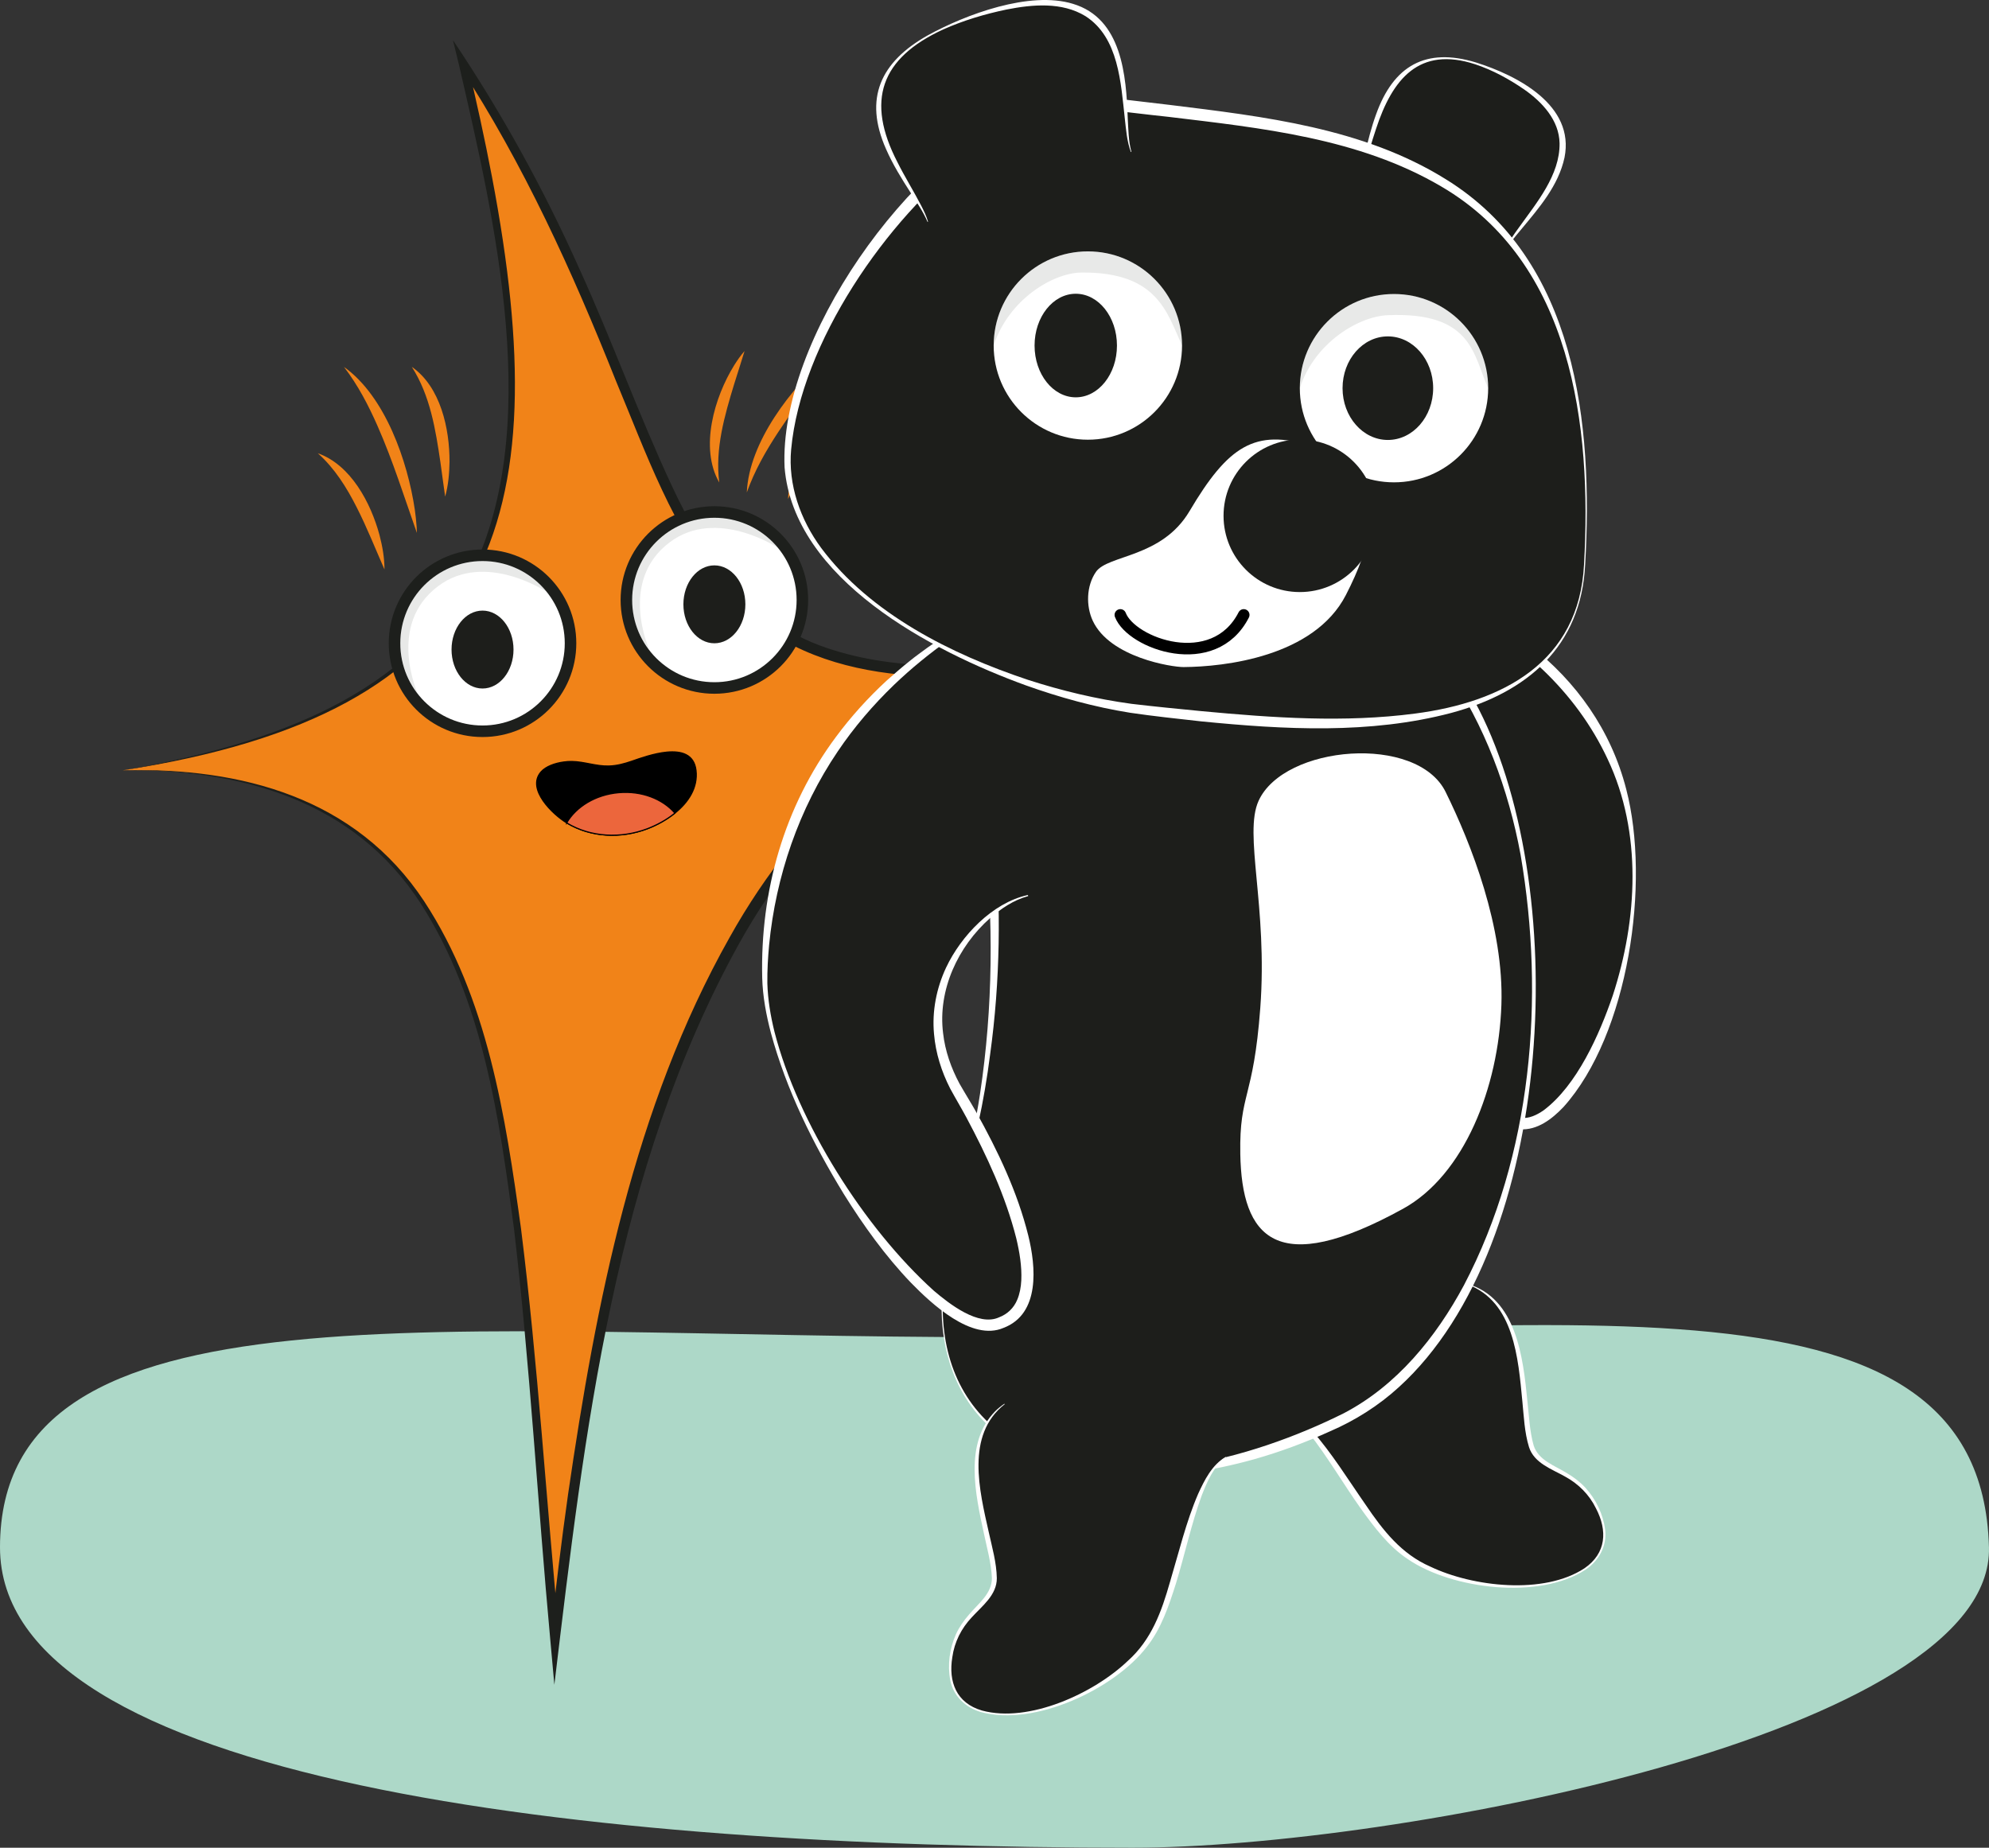 <?xml version="1.0" encoding="UTF-8"?> <svg xmlns="http://www.w3.org/2000/svg" id="Layer_2" data-name="Layer 2" viewBox="0 0 1723.6 1601.34"><rect x="0" y="0" width="1723.6" height="1601.34" fill="#333333" stroke="none"/><defs><style> .cls-1 { fill: #f18318; } .cls-2, .cls-3 { fill: #1d1e1b; } .cls-4 { stroke: #1d1f1c; } .cls-4, .cls-5 { fill: #fff; } .cls-4, .cls-6, .cls-7 { stroke-linecap: square; } .cls-4, .cls-6, .cls-7, .cls-8 { stroke-miterlimit: 10; } .cls-4, .cls-8 { stroke-width: 10px; } .cls-9 { fill: #1d1f1c; } .cls-3 { opacity: .1; } .cls-10 { fill: #add8c8; } .cls-6 { fill: #ec663c; } .cls-6, .cls-7, .cls-8 { stroke: #000; } .cls-8 { fill: none; stroke-linecap: round; } </style></defs><g id="_Слой_1" data-name="Слой 1"><path class="cls-10" d="M1723.57,1340.92c4.27,161.77-516.62,260.41-742.2,260.41C505.42,1601.34-.13,1543.64,0,1340.92c.15-235.12,385.83-182.05,861.78-182.05,475.95,0,854.98-76.15,861.78,182.05Z"></path><g><g><path class="cls-1" d="M106.47,667.55c349.93-57.18,384.58-240.78,294.8-612.54,217.79,334.92,132.92,571.91,514.87,519.21-307.02,110.7-389.95,440.56-435.27,846.02-42.29-456.31-25.55-756.87-374.41-752.69Z"></path><path class="cls-9" d="M106.47,667.55c112.9-19.75,241.56-57.4,299.22-165.59,66.87-127.47,22.92-311.86-8.04-446.07,0,0-5.16-21.12-5.16-21.12,42.06,62.64,78.67,129.01,109.44,197.87,28.22,61.84,51.26,126.12,79.89,187.61,28.57,61.5,66.96,118.34,133.94,141.06,64.06,21.93,133.52,16.64,199.71,8.05,0,0,46.28-6.38,46.28-6.38,0,0-43.94,15.86-43.94,15.86-119.01,41.5-216.17,129.13-277.18,238.64-108.54,195.77-134,423.74-160.24,642.62,0,0-3.57-39.49-3.57-39.49-10.92-118.41-17.5-237.12-31.34-355.18-12.79-96.91-27.1-198.53-80.83-282.32-58-89.85-156.41-116.63-258.18-115.56h0ZM106.47,667.55c102.68-2.53,201.75,23.58,261.13,113.59,55,83.9,70.36,186.09,83.88,283.55,14.8,118.03,21.9,236.89,33.46,355.18,0,0-8.12-.08-8.12-.08,4.57-41.72,9.59-83.39,15.48-124.97,24.21-165.67,56.82-334.73,139.83-482.19,62.26-111.88,160.74-200.7,282.35-243.02,0,0,2.34,9.49,2.34,9.49-99.14,13.56-219.32,17.15-289.37-67.2-44.51-52.73-67.53-119.2-93.74-181.9-37.65-94.53-79.83-187.59-135.56-272.95,0,0,6.75-2.91,6.75-2.91,7.87,32.99,15.17,66.13,21.51,99.48,56.89,299.33,3.24,464.4-319.93,513.94h0Z"></path></g><circle class="cls-4" cx="418.14" cy="557.49" r="76.26"></circle><circle class="cls-4" cx="619.06" cy="519.98" r="76.26"></circle><ellipse class="cls-2" cx="418.14" cy="562.94" rx="26.85" ry="33.76"></ellipse><ellipse class="cls-2" cx="619.06" cy="523.74" rx="26.85" ry="33.76"></ellipse><path class="cls-3" d="M361.98,600.96c-24.28-30.9-18.92-75.64,11.99-99.93s75.64-18.92,99.93,11.99c0,0-53.38-35.74-94.24-5.03-44.8,33.67-17.67,92.97-17.67,92.97Z"></path><path class="cls-3" d="M562.66,562.94c-24.28-30.9-18.92-75.64,11.99-99.93s75.64-18.92,99.93,11.99c0,0-53.38-35.74-94.24-5.03-44.8,33.67-17.67,92.97-17.67,92.97Z"></path><path class="cls-7" d="M491.05,713.13c.06.05.12.07.19.13,20.86,12.58,46.94,13.55,69.5,5.06,8.04-3.02,16.69-7.64,24.1-13.63,11.57-9.29,20.07-21.94,18.29-37.08-1.69-14.03-12.81-16.93-25.24-15.76-10.97,1.04-22.99,5.27-30.38,7.87-6.42,2.21-12.92,3.97-19.72,4.17-10.98.38-21.37-3.78-32.24-3.94-2.14-.03-4.56.08-7.1.46-7.3,1-15.4,3.68-19.71,8.65-12.8,14.92,10.59,36.98,22.31,44.07Z"></path><path class="cls-6" d="M491.05,713.13c.06.05.12.07.19.13,20.86,12.58,46.94,13.55,69.5,5.06,8.04-3.02,16.69-7.64,24.1-13.63-10.58-12.25-28.82-19.51-48.8-17.72-20.06,1.78-36.75,12.16-44.99,26.17Z"></path><path class="cls-1" d="M275.42,392.82c28.63,10.04,45.92,43.09,53.41,70.76,2.54,9.78,4.36,19.78,4.34,29.92-8.01-18.17-15.13-36.27-24.05-53.79-8.76-17.32-19.09-33.82-33.7-46.89h0Z"></path><path class="cls-1" d="M298.09,318c35.77,25.44,55.19,81.8,61.39,123.83.72,4.83,1.22,10.12,1.58,15,.08,1.68.19,3.35.2,5.04-11.01-31.21-20.78-62.5-34.09-92.69-7.97-18.08-16.9-35.24-29.08-51.17h0Z"></path><path class="cls-1" d="M356.89,317.97c24.93,17.3,32.8,53.75,32.65,82.42-.16,10.1-1.06,20.22-3.78,30-1.49-10.01-2.68-19.79-4.07-29.49-4.22-28.72-8.91-58.05-24.8-82.92h0Z"></path><path class="cls-1" d="M682.91,432.42c1.13-30.36,27.52-56.59,51.76-71.97,8.59-5.32,17.6-10.02,27.29-13.01-7.62,6.66-15.21,12.94-22.63,19.34-21.9,19.06-44.06,38.83-56.42,65.64h0Z"></path><path class="cls-1" d="M647.16,426.77c1.93-43.85,38.7-90.77,70.62-118.8,3.66-3.23,7.83-6.52,11.74-9.48,1.37-.98,2.71-1.98,4.12-2.9-20.23,26.2-41.19,51.39-59.31,78.97-10.86,16.51-20.41,33.33-27.17,52.21h0Z"></path><path class="cls-1" d="M623.29,418.17c-17.28-30.04-4.14-74.15,13-101.72,2.7-4.26,5.56-8.44,8.93-12.25-2.93,9.69-6.03,19.03-8.93,28.4-8.45,27.77-16.75,56.29-13,85.57h0Z"></path></g><g><path class="cls-2" d="M1271.71,1112.93c55.75,18.02,45.24,104.51,54.75,138.82,7.33,26.45,42.97,17.55,60.07,60.6,28.72,72.32-116.25,81.27-174.67,30.04-36.51-32.02-71.8-116.74-107.91-125.85"></path><path class="cls-5" d="M1271.79,1112.7c42.33,12.54,48.05,63.7,51.75,101.14,1.47,13.03,1.91,26.33,5.49,38.96,4.25,12.94,18.12,17.24,28.85,23.92,5.8,3.45,11.33,7.58,15.96,12.6,9.08,10.06,15.32,22.76,17.1,36.23,1.79,14.1-5.35,27.1-16.97,34.8-39.8,26.19-115.46,17.1-153.8-8.98-16.99-11.2-29.43-28-41.11-44.2-15.08-21.32-28.96-45.18-45.14-65.63-8.32-10.07-17.49-20.61-30.26-24.82,0,0,.12-.46.12-.46,13.46,2.92,23.71,13.31,32.74,23.07,17.47,19.72,31.89,43.26,46.91,64.79,14.98,22.16,30.92,42.64,56.08,53.6,36.62,17.53,98.36,24.68,133.6,1.38,18.92-13.02,19.96-32.63,9.9-51.9-5.78-11.85-15.26-21.32-26.82-27.57-11.38-6.46-26.73-11.52-31.19-25.45-3.99-12.94-4.46-26.61-5.81-39.95-3.55-36.88-7.14-86.28-47.54-101.07,0,0-.23-.09-.23-.09,0,0,.15-.46.15-.46l.24.07h0Z"></path></g><g><path class="cls-2" d="M1186.24,501.39c144.08,29.63,210.69,123.81,225.27,204.3,23.4,129.16-47.34,274.42-94.82,267.97-47.66-3.71-26.76-110.17-13.04-156.42,23.24-78.36-46.79-120.85-78.53-119.55"></path><path class="cls-5" d="M1186.34,500.9c101.65,15.3,196.49,80.03,222.92,183.18,20.98,80.44,2.22,212.34-54.42,275.33-9.73,10.23-22.7,20.44-37.84,19.25-5.14-.34-10.25-1.64-14.7-4.38-30.06-18.98-20.03-82.92-14.47-112.81,2.88-15,6.54-29.8,11.01-44.4,4.38-13.76,6.47-28.47,4.58-42.82-3.57-29.29-24.02-54.58-49.96-67.91-8.78-4.43-18.36-7.98-28.31-8.16,0,0-.5,0-.5,0,0,0-.04-.96-.04-.96,10.41-.82,20.75,2.1,30.26,6.13,40.03,17.48,63.75,57.54,56.36,101.11-1.55,10.06-4.92,19.75-7.16,29.67-6.58,27.35-28.88,132.11,13.85,134.69,7.11.73,13.61-2.39,19.59-6.47,29-21.65,48.56-65.82,60.1-99.69,21.39-65.76,25.64-141.08-4.48-204.76-27.33-58.66-77.63-104.66-136.22-131.25-22.68-10.59-46.42-18.47-70.76-24.77,0,0-.48-.13-.48-.13l.19-.93s.49.08.49.08h0Z"></path></g><g><path class="cls-2" d="M816.46,1136.19c3.03,145.75,171.04,178.9,344.73,95.28,106.62-51.33,161.13-201.72,167.09-343.99,5.61-134.11-20.99-246.79-88.69-332.32-105.39-133.15-330.29-124.33-384.33-27.87-32.22,57.51,19.65,181.93,3.57,357.57-14.52,158.63-44.55,146.28-42.37,251.34Z"></path><path class="cls-5" d="M816.96,1136.18c.87,48.7,21.66,90.97,65.01,115.22,84.1,45.79,201.6,13.73,282.42-26.56,46-23.99,80-65.86,104.23-111.04,59.04-112.7,70.32-248.77,49.09-372.95-10.49-56.84-31.08-112.2-63.8-160.03-56.92-88.75-165.91-131.01-268.77-118.7-43.97,5.63-90.83,21.34-118.63,57.66-6.66,8.75-11.45,18.52-13.75,29.37-4.74,22.08-3.17,45.43-1.39,68,3.07,34.76,7.68,69.36,10.54,104.22,5.63,64.02,4.92,128.68-3.89,192.38-5.12,40.53-13.73,80.62-26.45,119.44-3.45,11.12-6.81,22.25-9.21,33.61-4.88,22.75-5.83,46.15-5.4,69.36h0ZM815.96,1136.2c-.5-23.27.36-46.74,5.05-69.66,4.58-22.88,12.67-44.84,18.17-67.46,2.79-11.28,5.2-22.64,7.25-34.07.92-4.86,2.06-12.2,2.86-17.18,11.27-74.68,11.78-150.58,3.67-225.62-3.37-34.72-8.46-69.34-11.69-104.17-1.96-23.66-3.71-47.51,1.24-71.17,2.48-12.03,7.96-23.64,15.41-33.47,29.63-38.83,79.09-55.97,126-61.57,70.46-7.81,144.06,8.79,202.87,48.77,39.48,26.34,68.9,65.14,90.83,106.7,85.15,156.18,71.51,470.52-65.39,594.86-17.49,16.01-37.92,28.92-59.67,38.29-21.4,9.69-43.47,17.93-66.08,24.3-71.01,19.82-158.5,25.73-220.4-20.94-33.91-26.31-49.39-65.41-50.12-107.59h0Z"></path></g><path class="cls-5" d="M1074.79,999.78c1.24,73.19,31.29,108.19,140.95,47.84,53.24-29.3,82.88-105.35,85.32-176.79,2.3-67.34-26.14-139.39-48.33-184.48-24.76-50.31-139.98-40.77-162.07,7.66-13.17,28.88,8.03,91.36,1.46,179.55-5.94,79.65-18.21,73.45-17.32,126.21Z"></path><g><path class="cls-2" d="M875.03,521.17c-168.43,83.12-212.33,220.67-212.34,325.12-.01,114.09,147.08,323.74,203.65,300.44,57.68-19.97-2.51-144.74-34.39-197.45-54.01-89.3,18.79-164.4,58.42-173.05"></path><path class="cls-5" d="M875.26,521.62c-36.34,19.76-70.62,43.23-100.46,71.84-18.11,17.43-34.78,36.87-48.82,57.74-33.64,49.64-53.71,108.16-59.49,167.77-1.03,11.03-1.66,22.13-1.53,33.2.41,14.2,2.78,28.33,6.21,42.18,20.3,78.8,77.71,169.81,138.03,224.23,13.4,11.39,38.74,31.34,56.65,23.04,7.08-2.7,12.72-8.05,15.65-15.19,2.17-5.12,3.24-10.92,3.52-16.87.55-12.14-1.52-24.48-4.35-36.38-9.29-36.64-25.4-71.32-43.2-104.67-4.34-8.09-9.69-17.02-14.09-25.15-7.52-14.69-12.56-30.68-13.98-47.18-1.86-19.75,2.09-39.78,10.46-57.64,12.98-27.51,40-55.97,70.41-62.78,0,0,.49-.1.49-.1,0,0,.21.95.21.95l-.48.13c-12.22,3.36-22.95,10.67-32.44,18.87-27.93,24.64-45.48,62.36-40.8,99.79,1.72,15.33,6.93,30.13,14.21,43.72,4.55,8.01,10.01,16.7,14.5,24.69,18.85,33.83,35.67,69.1,45.09,106.88,6.65,26.82,10.51,67.99-21.46,80.12-27.47,11.85-62.37-20.86-80.2-39.14-22.28-23.26-41.15-49.57-58.15-76.83-26.71-43.71-49.75-90.08-63.2-139.67-4.09-15.55-7.08-31.53-7.53-47.66-1.79-75.12,18.87-148.48,64.03-209.05,12.89-17.4,27.78-33.84,43.69-48.51,6.19-5.52,13.72-12.08,20.24-17.21,4.32-3.58,10.93-8.26,15.42-11.6,22.47-15.79,46.41-29.49,71.39-40.61,0,0,.43.86.43.86,0,0-.44.24-.44.24h0Z"></path></g><g><path class="cls-2" d="M870.3,1216.89c-47.34,34.53-10.35,113.41-8.66,148.98,1.3,27.41-35.35,30.09-38.15,76.33-4.7,77.68,135.82,40.91,175.32-26,24.69-41.82,31.76-133.32,63.22-153.25"></path><path class="cls-5" d="M870.45,1217.09c-33.76,26.69-21.74,74.71-13.6,110.86,2.88,13.1,6.71,26.23,6.96,39.77.11,14.63-12.89,24.22-21.69,33.91-9.03,9.55-15.08,21.51-16.87,34.57-3.55,21.36,3.56,39.77,25.61,46.21,40.74,11.14,97.19-14.95,126.49-43.03,20.48-18.27,29.23-42.7,36.54-68.43,7.55-25.15,13.89-51.99,24.34-76.19,5.53-12.09,12.02-25.16,23.9-32.14,0,0,.25.4.25.4-10.82,7.98-16.24,20.86-21,33.02-8.98,24.47-14.72,51.49-22.39,76.44-6.04,19.04-12.61,38.89-25.25,54.83-28.28,36.75-97.3,69-143.3,56.55-13.44-3.7-24.28-13.78-26.98-27.76-2.53-13.35-.56-27.37,4.93-39.76,2.83-6.21,6.8-11.86,11.23-16.95,8.09-9.69,19.94-18.11,19.94-31.73-.54-13.12-4.27-25.88-6.95-38.73-7.31-33.8-17.38-78.32,9.81-105.88,2.45-2.43,5.15-4.58,7.98-6.5,0,0,.28.39.28.39,0,0-.2.15-.2.15h0Z"></path></g><g><path class="cls-2" d="M1176.52,157.23c15.1-31.64,17.62-144.28,122.88-94.06,112.52,53.68,19.29,123.05,4.19,154.69"></path><path class="cls-5" d="M1176.29,157.12c2.88-7.48,4.47-15.36,6.37-23.14,2.75-11.79,5.67-23.57,9.84-34.97,15.11-42.08,42.99-58.14,86.46-44.89,36.17,11.38,85.89,37.1,76.79,82.44-5.27,24.39-22.07,43.64-37.54,62.24-5.16,6.24-10.55,12.34-14.52,19.37,0,0-.42-.2-.42-.2l.1-.23c3.25-7.42,8.16-13.96,12.84-20.51,15.29-21.41,35.64-45.49,35.27-73.07-.39-19.97-14.99-35.71-30.64-46.61-13.04-8.99-27.28-16.78-42.37-21.81-48.81-16.01-71.94,12.9-86.06,55.99-3.72,10.96-7.09,23.5-10.89,34.44-1.38,3.88-2.89,7.75-4.88,11.37,0,0-.42-.2-.42-.2,0,0,.09-.23.09-.23h0Z"></path></g><g><path class="cls-2" d="M1373.16,489.11c-9.52,172.18-260.56,139.7-380.5,126.38-119.65-13.29-310.26-96.79-310.26-217.17S834.8,74.31,954.26,89.19c211.25,26.3,439.64,24.81,418.9,399.92Z"></path><path class="cls-5" d="M1373.66,489.14c-3.49,71.31-50.33,111.04-116.03,128.71-70.62,18.64-144.8,14.44-216.66,7.34-20.25-2.28-41.46-4.49-61.64-7.48-30.79-4.9-60.99-13.25-90.29-23.71-81.65-29.63-201.23-92.03-209.15-188.99-5-110.47,107.83-269.79,209.29-310.79,19.8-8.06,41.43-12.75,62.97-10.65,15.36,2.02,46.21,5.48,61.57,7.36,81.55,10.06,167.68,19.93,238.99,64.3,113.63,70,127.91,212.3,120.95,333.9h0ZM1372.66,489.08c6.85-119.81-10.33-261.31-123.84-327.54-71.3-41.91-155.66-50.55-236.3-60.28-15.29-1.57-46.13-5.33-61.41-7.03-40.43-3.52-78.38,16.7-110.09,40.22-72.76,55.2-146.95,162.82-155.44,255.11-2.81,30.6,8,60.87,26.05,85.36,42.65,57.12,112.75,92.1,179.07,114.23,29.29,9.48,59.3,16.68,89.77,20.82,20.08,2.41,41.28,4.44,61.4,6.41,61.2,5.72,123.17,10.07,184.33,2.04,76.05-9.92,142.26-44.61,146.47-129.33h0Z"></path></g><g><path class="cls-2" d="M803.91,191.99c-12.83-37.34-108.3-126.93,37.68-177.07,156.04-53.61,125.71,79.19,138.54,116.54"></path><path class="cls-5" d="M803.68,192.07c-3.77-8.83-9.31-16.74-14.44-24.88-7.87-12.21-15.57-24.61-21.41-37.97-19.58-44.12-4.64-75.58,36.01-98.52,33.02-18.23,88.59-38.85,125.85-27.41,42.55,12.67,46.28,62.16,47.58,99.52.59,9.64.58,19.43,3.17,28.79,0,0-.45.16-.45.16-3.41-9.19-4.15-19.11-5.24-28.76-3.46-30.98-5.24-70.48-34.13-89.01-20.37-12.47-45.89-10.18-68.45-5.72-18.7,3.89-37.27,9.43-54.76,17.22-54.4,24.98-67.23,61.87-39.72,115.07,6.17,12.42,14.41,25.65,20.76,37.98,2.24,4.38,4.39,8.85,5.77,13.61,0,0-.45.15-.45.15,0,0-.1-.23-.1-.23h0Z"></path></g><circle class="cls-5" cx="942.7" cy="299.46" r="81.61"></circle><path class="cls-5" d="M1030.8,442.98c33.27-56.24,56.63-71.9,105.67-56.46,39.61,12.47,76.19,39.4,29.78,129.24-27.64,53.52-105.21,62.11-140.55,62.35-10.11.07-63.89-8.29-78.75-40.12-5.93-12.71-5.63-30.15,2.73-42.33,10.31-15.03,57.01-11.95,81.12-52.69Z"></path><ellipse class="cls-2" cx="932.22" cy="299.46" rx="35.7" ry="44.88"></ellipse><circle class="cls-5" cx="1207.99" cy="336.41" r="81.61"></circle><path class="cls-3" d="M1126.38,336.41c0-45.07,36.54-81.61,81.61-81.61s81.61,36.54,81.61,81.61c-13.01-28.67-13.47-66.31-86.98-63.26-25.37,1.05-63.58,23.94-76.25,63.26Z"></path><path class="cls-3" d="M861.09,299.46c0-45.07,36.54-81.61,81.61-81.61s81.61,36.54,81.61,81.61c-13.01-28.67-21.43-63.84-86.98-63.26-25.42.23-63.58,23.94-76.25,63.26Z"></path><ellipse class="cls-2" cx="1202.67" cy="336.41" rx="39.26" ry="44.88"></ellipse><path class="cls-8" d="M970.85,532.91c9.53,24.97,80.96,50.87,106.93,0"></path><circle class="cls-2" cx="1126.38" cy="447.01" r="66.1"></circle></g></svg> 